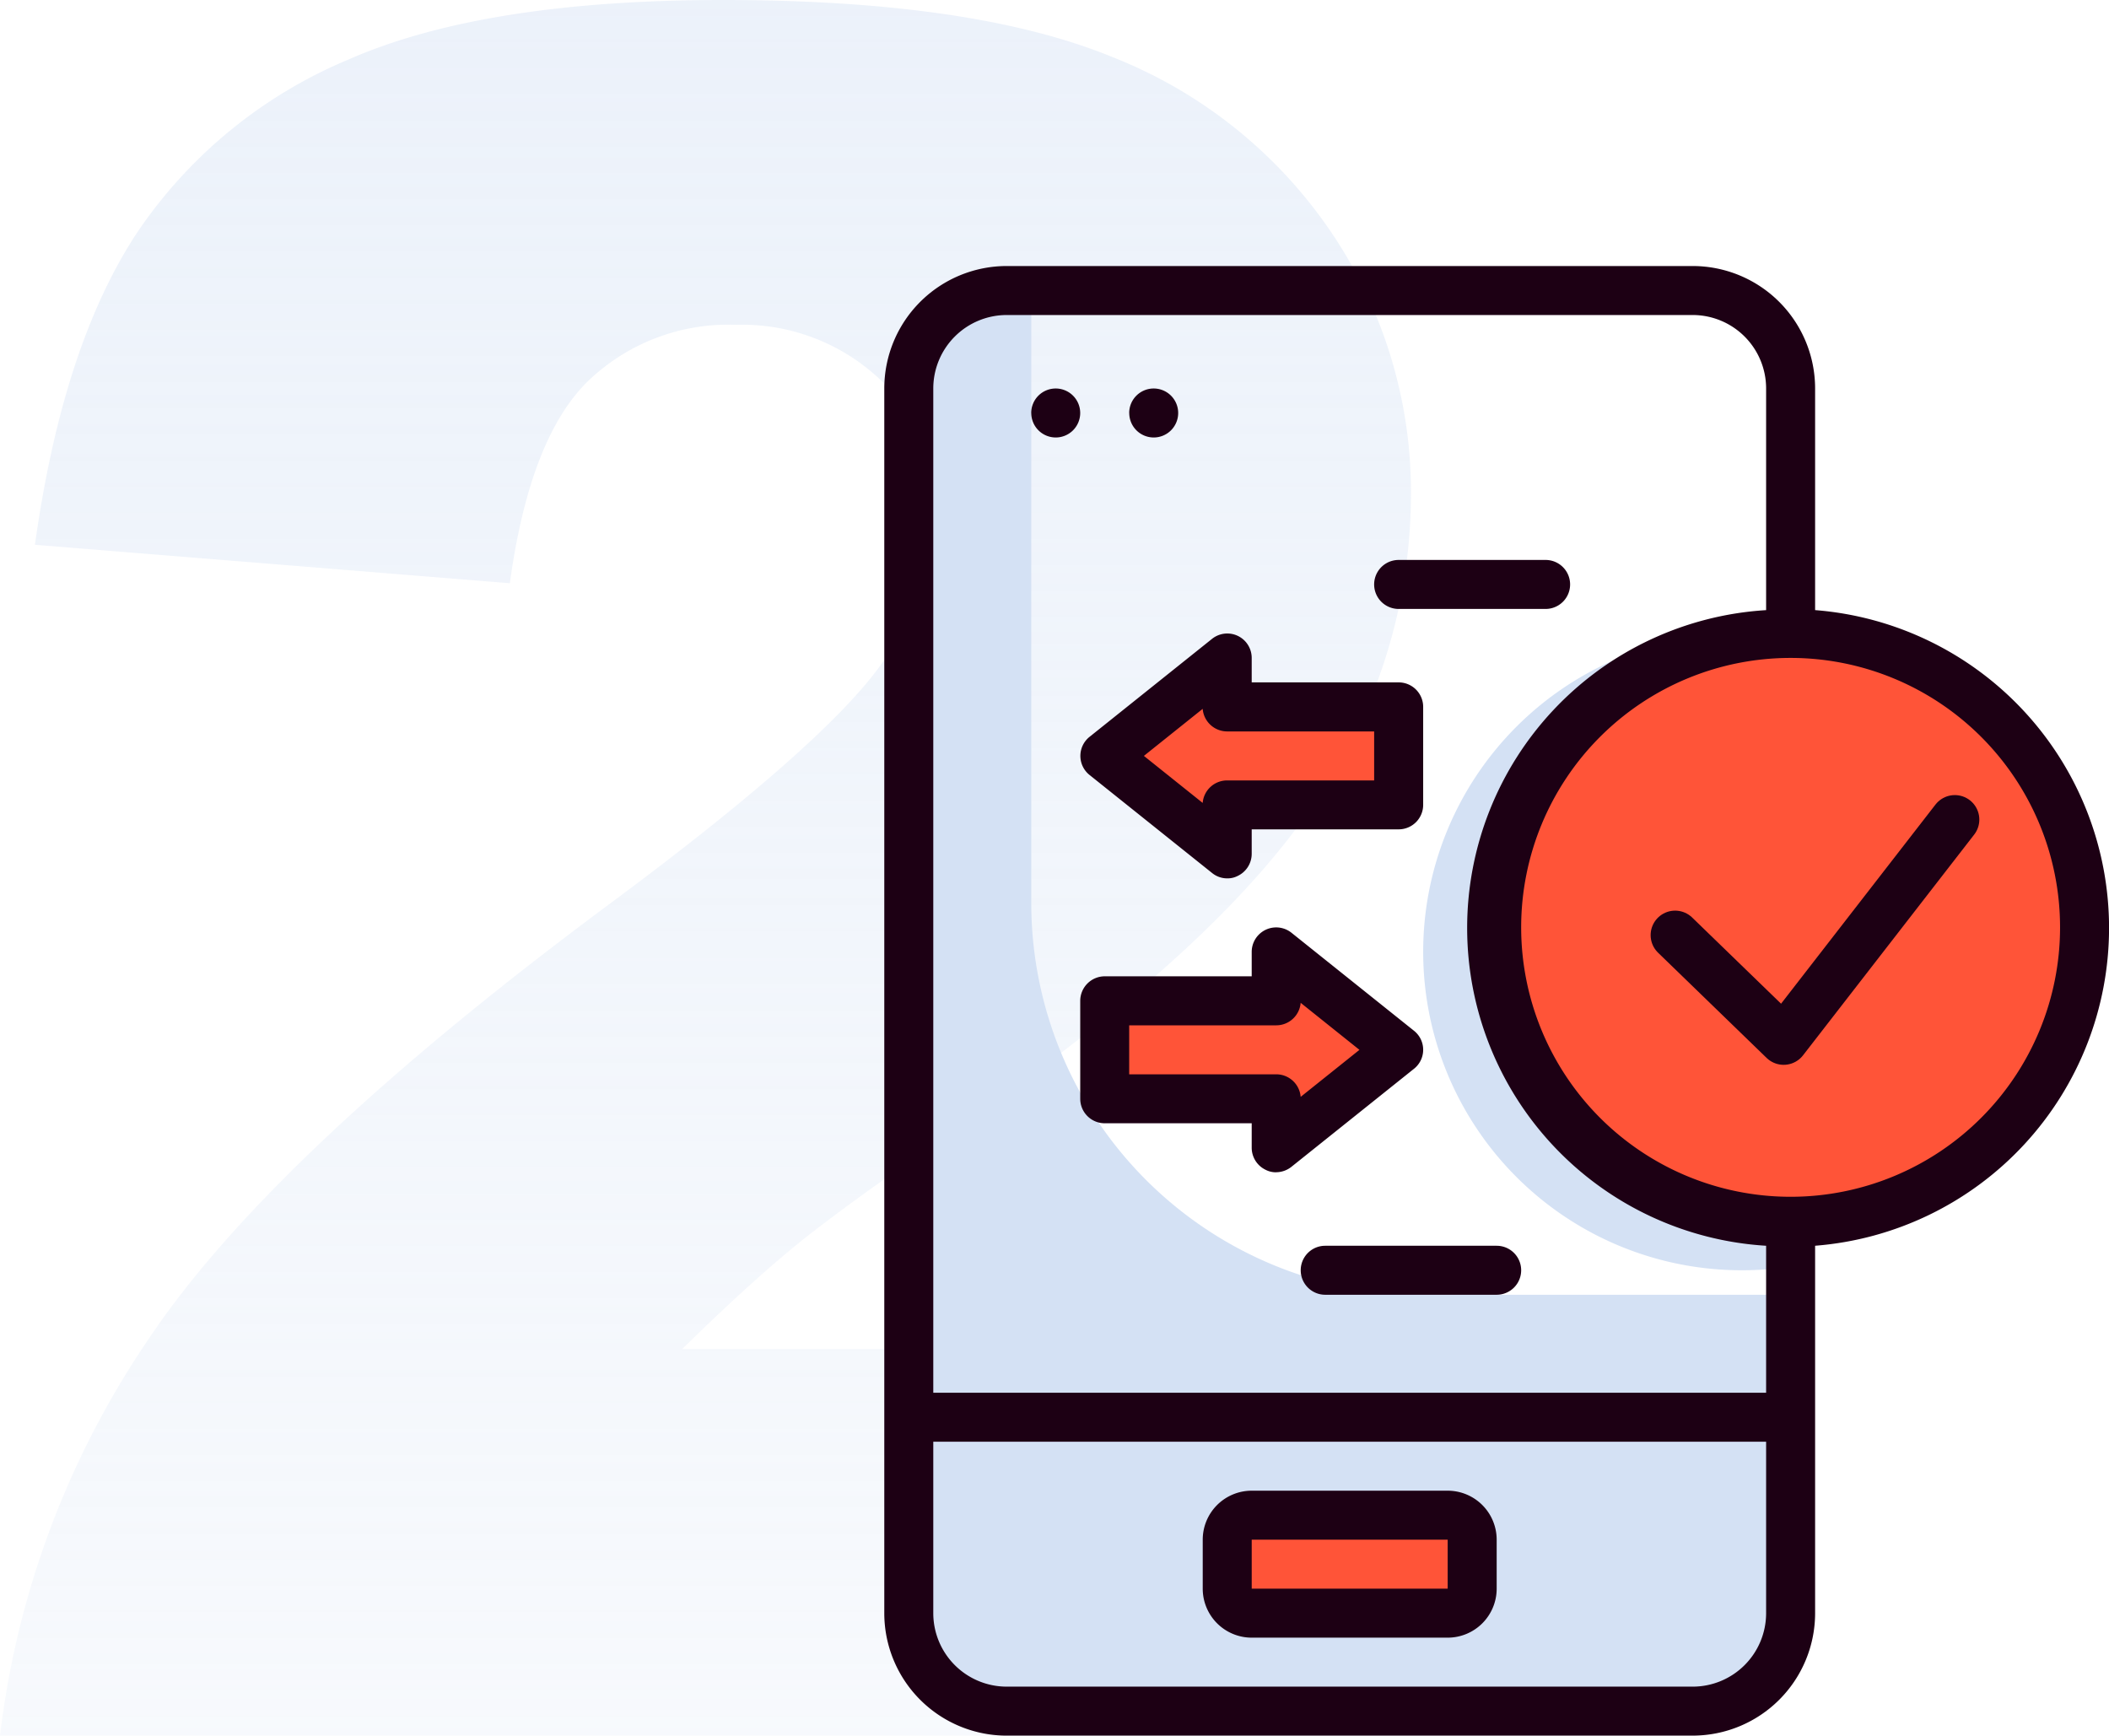 <svg xmlns="http://www.w3.org/2000/svg" xmlns:xlink="http://www.w3.org/1999/xlink" width="129.148" height="106.292" viewBox="0 0 129.148 106.292">
  <defs>
    <linearGradient id="linear-gradient" x1="0.5" x2="0.5" y2="1" gradientUnits="objectBoundingBox">
      <stop offset="0" stop-color="#d4e1f4" stop-opacity="0.443"/>
      <stop offset="1" stop-color="#d4e1f4" stop-opacity="0.184"/>
    </linearGradient>
  </defs>
  <g id="transfer" transform="translate(54.151 16.292)">
    <path id="Path_143" data-name="Path 143" d="M90.965,0H3.85a54.556,54.556,0,0,1,9.089-24.274q7.592-11.371,28.48-26.84Q54.18-60.6,57.744-65.515t3.564-9.339a10.9,10.9,0,0,0-3.529-8.163A12.306,12.306,0,0,0,48.9-86.4a12.37,12.37,0,0,0-9.089,3.493q-3.529,3.493-4.741,12.333L5.988-72.929Q7.7-85.19,12.262-92.07a29.112,29.112,0,0,1,12.868-10.551q8.305-3.671,22.991-3.671,15.327,0,23.846,3.493a29.016,29.016,0,0,1,13.4,10.729,28.34,28.34,0,0,1,4.883,16.218,33.213,33.213,0,0,1-5.6,18.25Q79.06-48.9,64.3-38.5q-8.769,6.06-11.727,8.483t-6.951,6.345h45.34Z" transform="translate(-58 90)" fill="url(#linear-gradient)"/>
    <path id="Path_125" data-name="Path 125" d="M15.5,45.5V8H14a6,6,0,0,0-6,6V89a6,6,0,0,0,6,6H56a6,6,0,0,0,6-6V69.5H39.5A24,24,0,0,1,15.5,45.5Zm0,0" transform="translate(-6.5 -6.5)" fill="#d4e1f4"/>
    <path id="Path_126" data-name="Path 126" d="M198.5,158.775v-38.55a19.779,19.779,0,0,0-3-.225,19.5,19.5,0,1,0,0,39A19.78,19.78,0,0,0,198.5,158.775Zm0,0" transform="translate(-143 -97.5)" fill="#d4e1f4"/>
    <path id="Path_127" data-name="Path 127" d="M8,376H62v12a6,6,0,0,1-6,6H14a6,6,0,0,1-6-6Zm0,0" transform="translate(-6.5 -305.5)" fill="#d4e1f4"/>
    <path id="Path_128" data-name="Path 128" d="M113.5,408h12a1.5,1.5,0,0,1,1.5,1.5v3a1.5,1.5,0,0,1-1.5,1.5h-12a1.5,1.5,0,0,1-1.5-1.5v-3A1.5,1.5,0,0,1,113.5,408Zm0,0" transform="translate(-91 -331.5)" fill="#ff5438"/>
    <path id="Path_129" data-name="Path 129" d="M236,138a18,18,0,1,1-18-18A18,18,0,0,1,236,138Zm0,0" transform="translate(-162.5 -97.5)" fill="#ff5438"/>
    <path id="Path_130" data-name="Path 130" d="M251,157.5A13.5,13.5,0,1,1,237.5,144,13.5,13.5,0,0,1,251,157.5Zm0,0" transform="translate(-182 -117)" fill="#ff5438"/>
    <path id="Path_131" data-name="Path 131" d="M90,131H79.5v-3L72,134l7.5,6v-3H90Zm0,0" transform="translate(-58.5 -104)" fill="#ff5438"/>
    <path id="Path_132" data-name="Path 132" d="M72,233H82.5v3l7.5-6-7.5-6v3H72Zm0,0" transform="translate(-58.5 -182)" fill="#ff5438"/>
    <g id="Group_63" data-name="Group 63">
      <path id="Union_2" data-name="Union 2" d="M15847.5,9344a7.5,7.5,0,0,1-7.5-7.5v-75a7.5,7.5,0,0,1,7.5-7.5h42a7.5,7.5,0,0,1,7.5,7.5v13.572a19.523,19.523,0,0,1,0,38.927v22.5a7.5,7.5,0,0,1-7.5,7.5Zm-4.5-7.5a4.5,4.5,0,0,0,4.5,4.5h42a4.5,4.5,0,0,0,4.5-4.5V9326h-51Zm0-75V9323h51v-9a19.5,19.5,0,0,1,0-38.927V9261.5a4.5,4.5,0,0,0-4.5-4.5h-42A4.5,4.5,0,0,0,15843,9261.5Zm36,33a16.5,16.5,0,1,0,16.5-16.5A16.5,16.5,0,0,0,15879,9294.5Zm-16.5,43.5a3,3,0,0,1-3-3v-3a3,3,0,0,1,3-3h12a3,3,0,0,1,3,3v3a3,3,0,0,1-3,3Zm0-3h12v-3h-12Zm4.5-18a1.5,1.5,0,1,1,0-3h10.5a1.5,1.5,0,1,1,0,3Zm-3.024-7.5a1.361,1.361,0,0,1-.623-.151,1.5,1.5,0,0,1-.854-1.351v-1.5h-9a1.5,1.5,0,0,1-1.5-1.5v-6a1.505,1.505,0,0,1,1.5-1.5h9V9296a1.5,1.5,0,0,1,2.433-1.171l7.5,6a1.486,1.486,0,0,1,0,2.336l-7.5,6a1.519,1.519,0,0,1-.931.332Zm-8.979-6h9a1.5,1.5,0,0,1,1.5,1.382l3.6-2.88-3.6-2.88a1.5,1.5,0,0,1-1.5,1.378h-9Zm6-12a1.463,1.463,0,0,1-.927-.331l-7.5-6a1.495,1.495,0,0,1,0-2.337l7.5-6a1.495,1.495,0,0,1,2.429,1.166v1.5h9a1.5,1.5,0,0,1,1.5,1.5v6a1.5,1.5,0,0,1-1.5,1.5h-9v1.5a1.5,1.5,0,0,1-.854,1.351,1.344,1.344,0,0,1-.623.151Zm-5.1-7.5,3.6,2.88a1.5,1.5,0,0,1,1.5-1.378h9v-3h-9a1.507,1.507,0,0,1-1.5-1.383Zm15.6-9a1.5,1.5,0,0,1,0-3h9a1.5,1.5,0,1,1,0,3Zm-16.5-12a1.5,1.5,0,1,1,1.5,1.5A1.5,1.5,0,0,1,15855,9263Zm-6,0a1.5,1.5,0,1,1,1.5,1.5A1.5,1.5,0,0,1,15849,9263Z" transform="translate(-15840 -9254)" fill="#1d0014"/>
      <path id="Path_142" data-name="Path 142" d="M48.428,40.976l6.646,6.443L65.556,33.9" fill="none" stroke="#1d0014" stroke-linecap="round" stroke-linejoin="round" stroke-width="3"/>
    </g>
  </g>
</svg>
